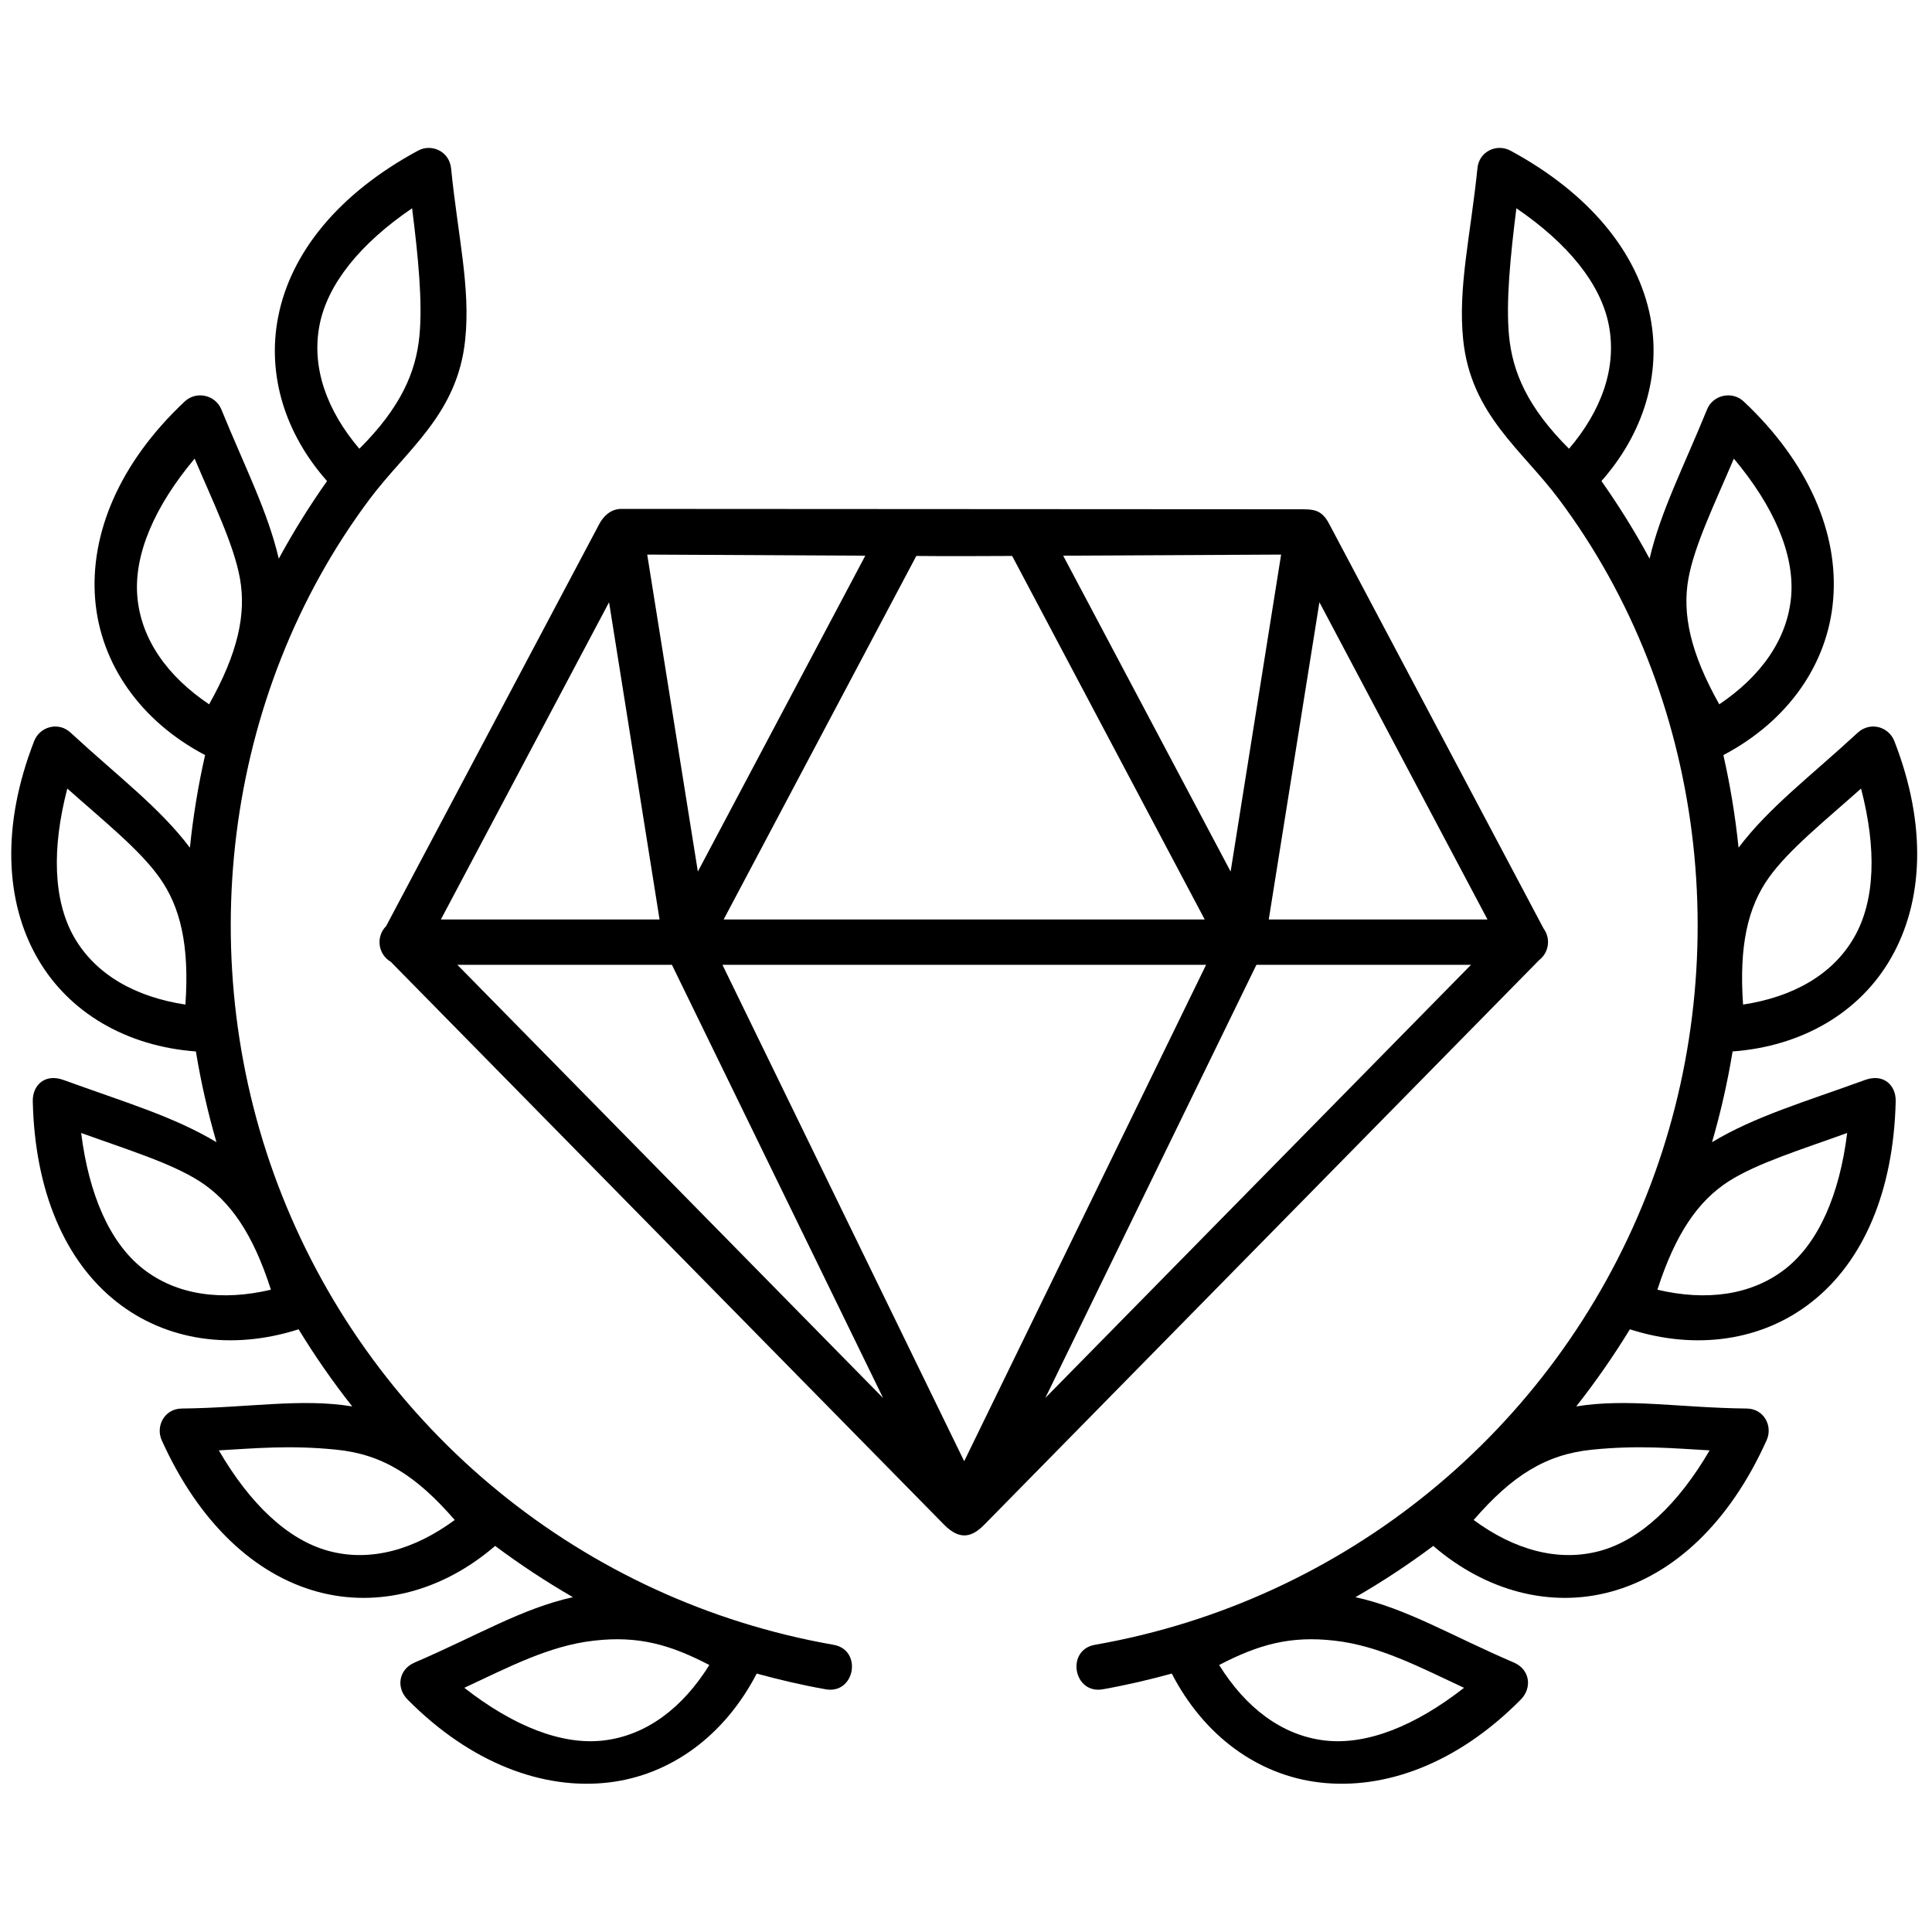 <svg version="1.0" preserveAspectRatio="xMidYMid meet" height="500" viewBox="0 0 375 375" zoomAndPan="magnify" width="500" xmlns:xlink="http://www.w3.org/1999/xlink" xmlns="http://www.w3.org/2000/svg"><path fill-rule="nonzero" fill-opacity="1" d="M 243.871 187.266 L 285.527 187.266 L 202.902 271.332 Z M 140.223 187.266 L 234.102 187.266 L 187.148 283.621 Z M 88.77 187.266 L 130.418 187.266 L 171.414 271.363 Z M 256.098 116.895 L 288.719 178.469 L 246.266 178.469 Z M 118.219 116.895 L 128.02 178.469 L 85.574 178.469 Z M 177.855 107.91 C 184.047 107.977 190.242 107.934 196.457 107.91 L 233.832 178.469 L 140.461 178.469 Z M 248.664 107.645 L 238.863 169.168 L 206.363 107.859 Z M 125.625 107.645 L 167.953 107.859 L 135.453 169.168 Z M 120.617 98.777 C 118.391 98.777 117.035 100.402 116.359 101.637 L 74.949 179.754 C 72.914 181.789 73.352 185.223 75.848 186.684 L 183.227 295.922 C 186.422 299.164 188.785 298.246 191.07 295.922 L 298.758 186.34 C 300.645 184.887 301.035 182.172 299.613 180.238 L 257.938 101.586 C 256.559 98.996 254.977 98.875 252.996 98.852 Z M 120.617 98.777" fill="#000000"></path><path fill-rule="nonzero" fill-opacity="1" d="M 137.68 323.176 C 132.551 331.434 125.512 336.855 117.133 337.828 C 109.027 338.773 99.609 335.02 90.121 327.602 C 98.719 323.605 106.602 319.418 115.27 318.453 C 123.91 317.453 130.082 319.227 137.68 323.176 Z M 65.297 281.383 C 74.254 282.285 80.785 286.402 88.262 295.027 C 80.441 300.793 71.902 303.242 63.77 301.031 C 55.887 298.902 48.527 291.926 42.477 281.516 C 49.566 281.117 56.34 280.469 65.297 281.383 Z M 15.754 219.91 C 24.684 223.133 33.23 225.754 38.746 229.289 C 44.695 233.113 49.102 239.461 52.586 250.332 C 43.148 252.562 34.316 251.449 27.711 246.238 C 21.301 241.18 17.254 231.879 15.754 219.91 Z M 13.066 153.059 C 20.152 159.359 27.129 164.949 30.93 170.305 C 35.047 176.043 36.789 183.574 35.988 194.988 C 26.379 193.531 18.617 189.246 14.402 181.93 C 10.336 174.836 10.02 164.707 13.066 153.059 Z M 37.777 89.02 C 41.48 97.734 45.402 105.781 46.566 112.246 C 47.824 119.195 46.18 126.754 40.59 136.707 C 32.531 131.301 27.328 124.09 26.648 115.688 C 25.996 107.543 30.039 98.242 37.777 89.02 Z M 79.988 40.426 C 81.172 49.824 82.043 58.617 81.414 65.18 C 80.734 72.207 77.832 79.035 69.75 87.102 C 63.461 79.719 60.406 71.355 62.027 63.074 C 63.598 55.051 70.012 47.211 79.988 40.426 Z M 81.148 29.234 C 65.707 37.57 56.414 49.07 53.996 61.496 C 51.789 72.664 55.273 84.125 63.48 93.371 C 60.043 98.242 56.922 103.258 54.109 108.441 C 51.984 99.305 47.555 90.707 42.977 79.496 C 41.793 76.609 38.09 75.836 35.863 77.918 C 23.059 89.926 17.449 103.711 18.469 116.332 C 19.504 128.926 27.32 140 39.809 146.562 C 38.457 152.496 37.484 158.48 36.859 164.535 C 30.977 156.738 22.988 150.781 13.723 142.227 C 11.301 139.977 7.723 141.062 6.637 143.828 C 0.25 160.195 0.973 175.051 7.293 186.016 C 13.367 196.582 24.59 203.094 38.023 204.086 C 38.992 210 40.32 215.859 42.016 221.699 C 33.668 216.688 24.148 213.922 12.371 209.637 C 8.688 208.281 6.289 210.68 6.363 213.758 C 6.754 231.297 12.68 244.84 22.625 252.68 C 32.211 260.266 45.086 262.137 57.957 258.016 C 61.133 263.223 64.594 268.203 68.367 272.984 C 58.395 271.355 48.305 273.254 35.305 273.395 C 31.895 273.418 30.176 276.836 31.387 279.543 C 38.602 295.555 49.418 305.629 61.617 308.953 C 73.375 312.148 85.914 308.855 96.102 300.062 C 100.938 303.668 105.977 306.992 111.203 310.012 C 101.277 312.195 92.496 317.547 80.465 322.703 C 77.371 324.039 76.836 327.578 79.113 329.883 C 91.457 342.348 105.516 347.441 118.074 345.984 C 130.199 344.586 140.652 336.855 146.875 324.84 C 151.234 326.031 155.637 327.066 160.113 327.863 C 165.996 329.059 167.547 320.086 161.613 319.223 C 113.285 310.695 72.848 277.707 54.742 232.039 C 36.883 187.012 43.367 134.832 71.707 96.93 C 78.895 87.293 88.793 80.484 90.293 65.953 C 91.359 55.801 88.863 45.773 87.559 32.699 C 87.219 29.332 83.734 27.832 81.148 29.234 Z M 81.148 29.234" fill="#000000"></path><path fill-rule="nonzero" fill-opacity="1" d="M 236.637 323.176 C 241.766 331.434 248.789 336.855 257.156 337.828 C 265.289 338.773 274.68 335.02 284.168 327.602 C 275.582 323.605 267.688 319.418 259.047 318.453 C 250.406 317.453 244.234 319.227 236.637 323.176 Z M 309.023 281.383 C 300.043 282.285 293.512 286.402 286.035 295.027 C 293.852 300.793 302.414 303.242 310.547 301.031 C 318.402 298.902 325.762 291.926 331.836 281.516 C 324.75 281.117 317.973 280.469 309.023 281.383 Z M 358.535 219.91 C 349.625 223.133 341.082 225.754 335.539 229.289 C 329.586 233.113 325.211 239.461 321.699 250.332 C 331.164 252.562 339.969 251.449 346.598 246.238 C 352.992 241.18 357.059 231.879 358.535 219.91 Z M 361.227 153.059 C 354.16 159.359 347.188 164.949 343.363 170.305 C 339.242 176.043 337.527 183.574 338.328 194.988 C 347.914 193.531 355.707 189.246 359.891 181.93 C 363.98 174.836 364.273 164.707 361.227 153.059 Z M 336.539 89.02 C 332.836 97.734 328.914 105.781 327.73 112.246 C 326.469 119.195 328.117 126.754 333.707 136.707 C 341.766 131.301 346.969 124.09 347.668 115.688 C 348.316 107.543 344.281 98.242 336.539 89.02 Z M 294.328 40.426 C 293.148 49.824 292.281 58.617 292.902 65.18 C 293.582 72.207 296.461 79.035 304.547 87.102 C 310.84 79.719 313.887 71.355 312.262 63.074 C 310.707 55.051 304.277 47.211 294.328 40.426 Z M 293.168 29.234 C 308.586 37.57 317.879 49.07 320.32 61.496 C 322.5 72.664 319.016 84.125 310.84 93.371 C 314.266 98.242 317.391 103.258 320.18 108.441 C 322.312 99.305 326.758 90.707 331.328 79.496 C 332.492 76.609 336.223 75.836 338.445 77.918 C 351.223 89.926 356.867 103.711 355.82 116.332 C 354.805 128.926 346.992 140 334.504 146.562 C 335.855 152.496 336.828 158.48 337.453 164.535 C 343.336 156.738 351.297 150.781 360.57 142.227 C 363.012 139.977 366.598 141.062 367.684 143.828 C 374.074 160.195 373.32 175.051 367.008 186.016 C 360.934 196.582 349.727 203.094 336.297 204.086 C 335.324 210 334 215.859 332.305 221.699 C 340.629 216.688 350.168 213.922 361.957 209.637 C 365.629 208.281 368.027 210.68 367.953 213.758 C 367.543 231.297 361.641 244.84 351.691 252.68 C 342.105 260.266 329.23 262.137 316.359 258.016 C 313.18 263.223 309.703 268.203 305.949 272.984 C 315.922 271.355 325.992 273.254 339.012 273.395 C 342.422 273.418 344.141 276.836 342.902 279.543 C 335.715 295.555 324.898 305.629 312.672 308.953 C 300.941 312.148 288.406 308.855 278.195 300.062 C 273.379 303.668 268.34 306.992 263.094 310.012 C 273.043 312.195 281.797 317.547 293.852 322.703 C 296.945 324.039 297.453 327.578 295.184 329.883 C 282.863 342.348 268.801 347.441 256.215 345.984 C 244.09 344.586 233.637 336.855 227.445 324.84 C 223.09 326.031 218.68 327.066 214.203 327.863 C 208.32 329.059 206.75 320.086 212.707 319.223 C 261.031 310.695 301.477 277.707 319.57 232.039 C 337.41 187.012 330.949 134.832 302.609 96.93 C 295.422 87.293 285.5 80.484 284.004 65.953 C 282.957 55.801 285.43 45.773 286.766 32.699 C 287.07 29.332 290.555 27.832 293.168 29.234 Z M 293.168 29.234" fill="#000000"></path></svg>